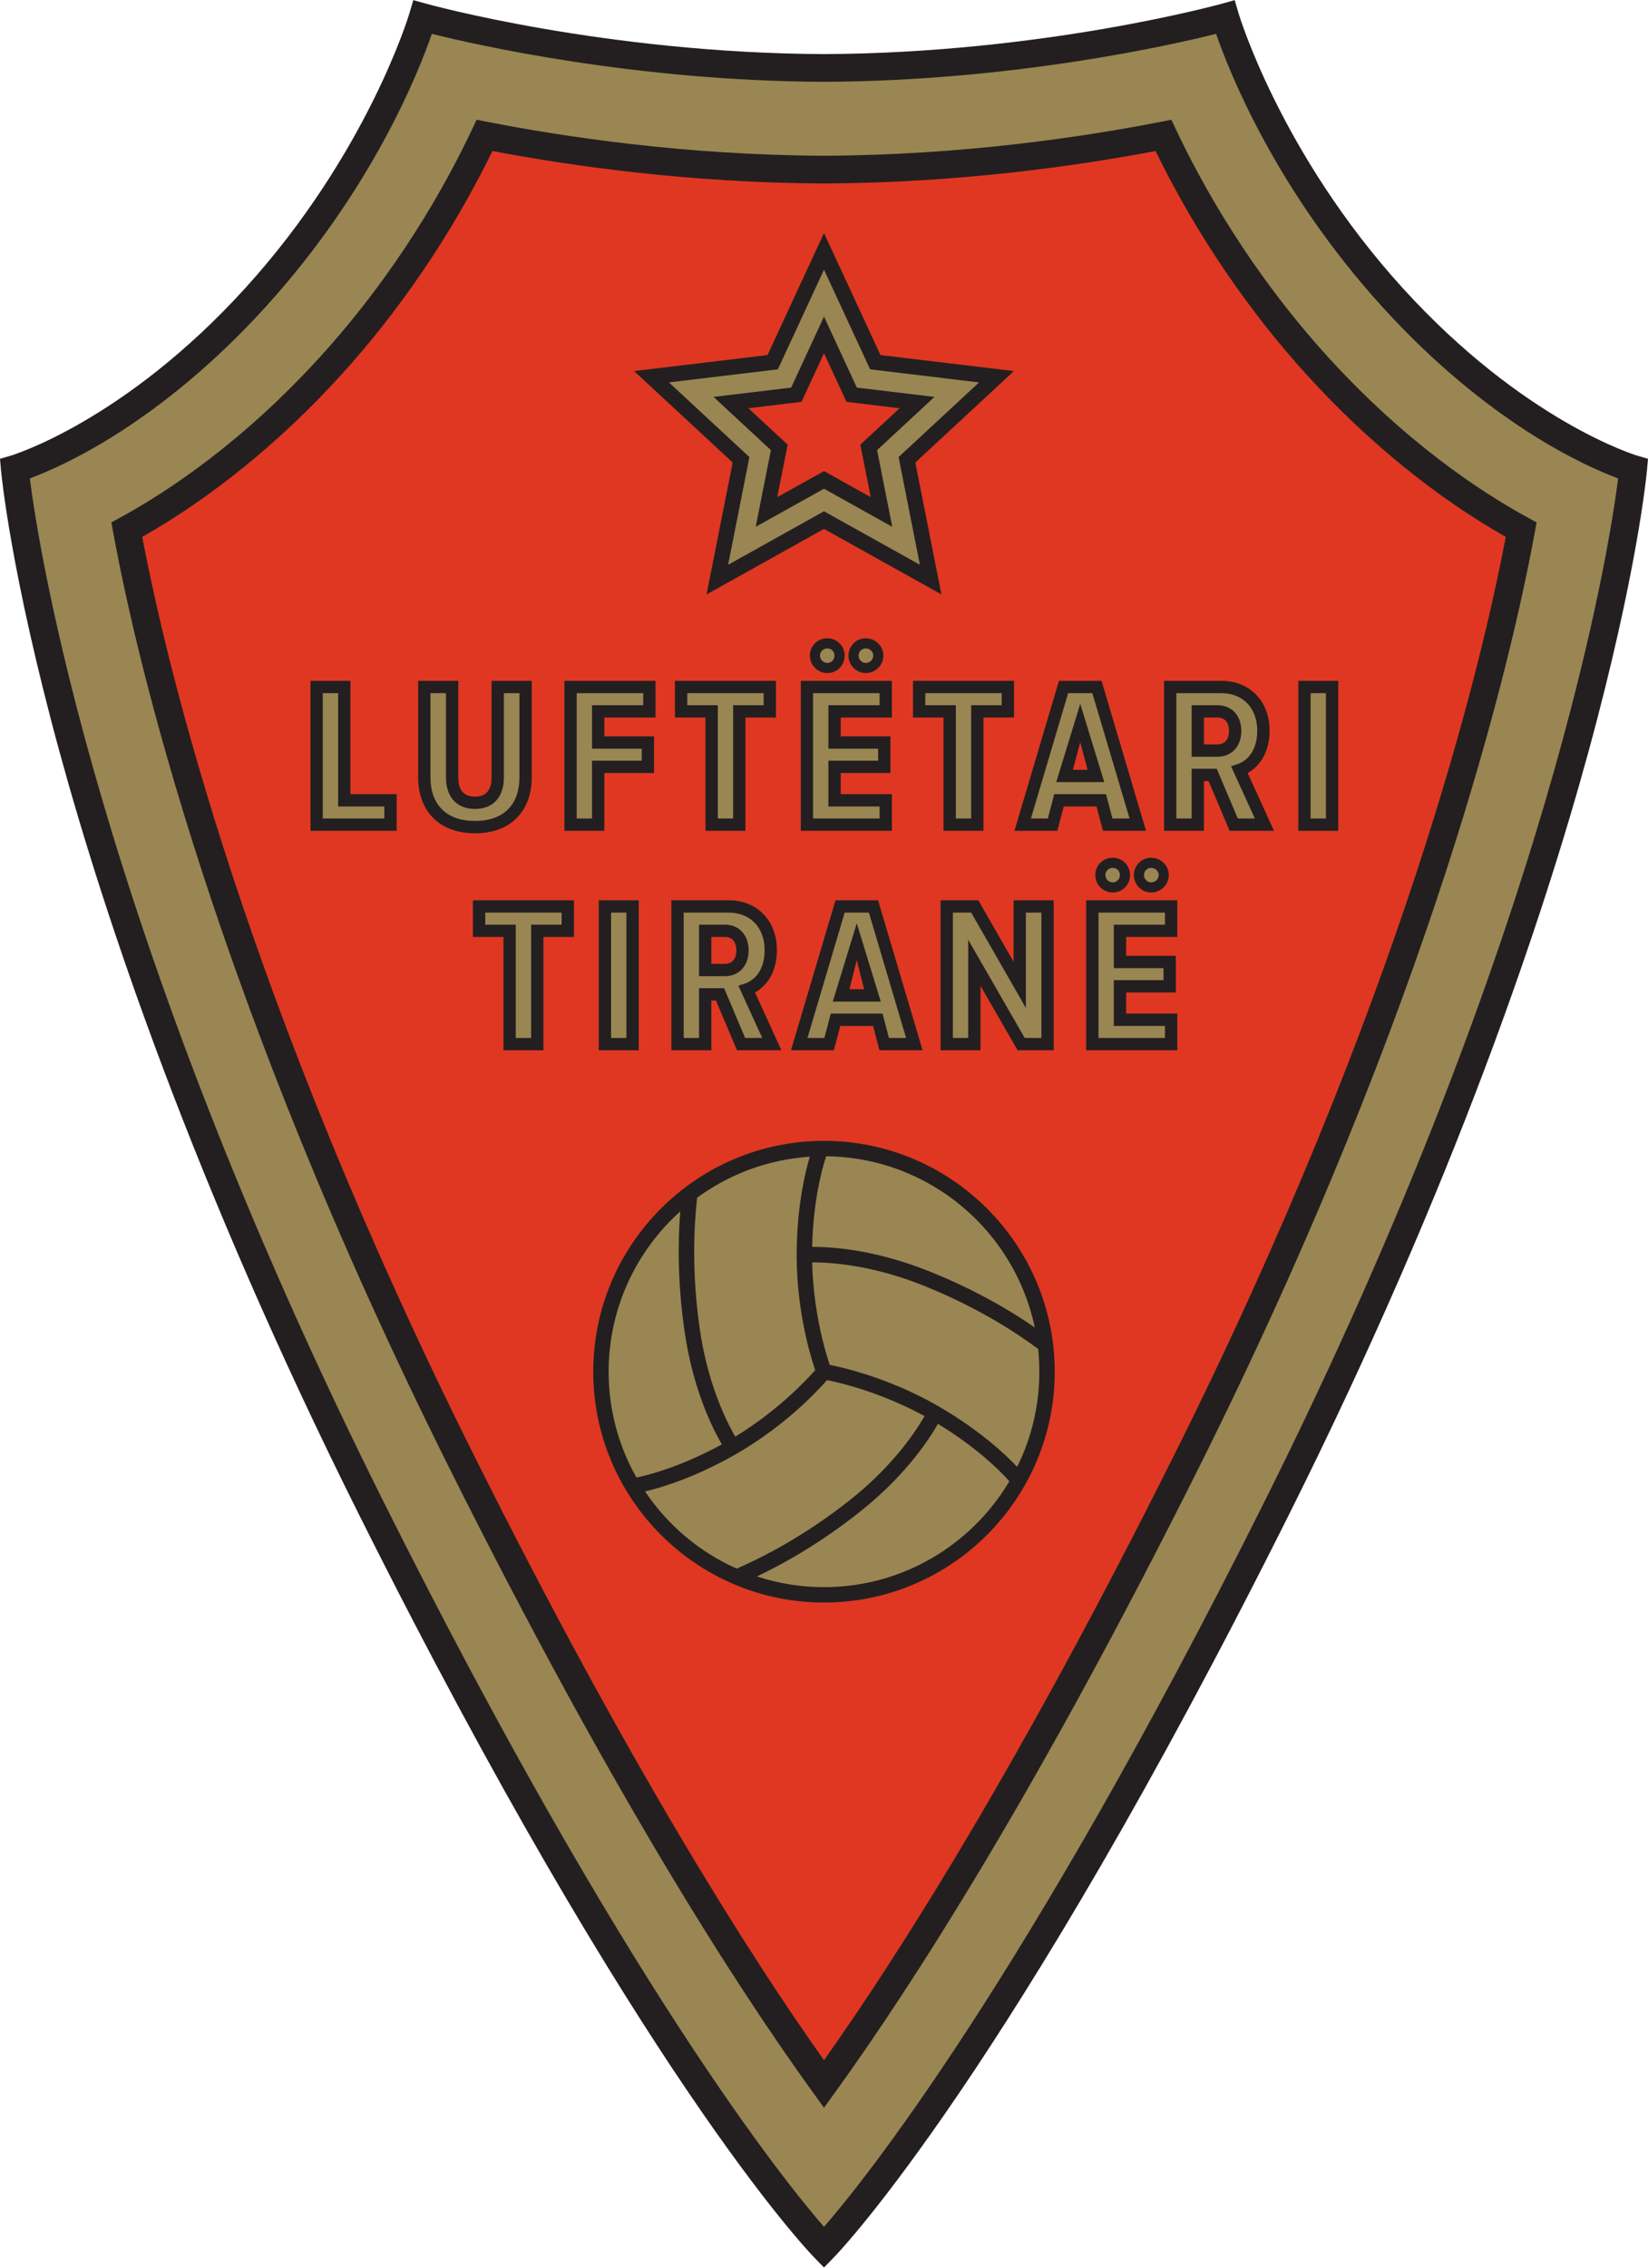 <?xml version="1.0" encoding="UTF-8"?>
<svg xmlns="http://www.w3.org/2000/svg" xmlns:xlink="http://www.w3.org/1999/xlink" width="200px" height="275px" viewBox="0 0 200 275" version="1.1">
<g id="surface1">
<path style=" stroke:none;fill-rule:nonzero;fill:rgb(13.725%,12.157%,12.549%);fill-opacity:1;" d="M 49.688 1.609 C 49.641 1.777 44.609 18.582 29.82 34.879 C 15.113 51.082 1.465 55.211 1.328 55.25 L 0 55.637 L 0.121 57.016 C 0.168 57.512 1.293 69.473 7.219 91.156 C 12.672 111.109 23.406 143.359 43.57 183.68 C 77.426 251.367 97.938 272.863 98.793 273.742 L 100 274.984 L 101.207 273.742 C 102.062 272.863 122.574 251.367 156.426 183.68 C 176.594 143.359 187.324 111.109 192.777 91.156 C 198.703 69.473 199.832 57.512 199.875 57.016 L 200 55.637 L 198.672 55.25 C 198.535 55.211 184.887 51.082 170.18 34.879 C 155.387 18.582 150.359 1.777 150.309 1.609 L 149.844 0.016 L 148.242 0.461 C 148.027 0.52 126.578 6.441 99.992 6.562 C 73.418 6.441 51.969 0.52 51.758 0.461 L 50.156 0.016 Z M 49.688 1.609 "/>
<path style=" stroke:none;fill-rule:nonzero;fill:rgb(87.843%,21.569%,13.333%);fill-opacity:1;" d="M 41.441 45.422 C 50.457 35.488 56.309 25.395 59.758 18.316 C 69.301 20.125 83.645 22.176 99.934 22.25 L 100.055 22.25 C 116.352 22.176 130.695 20.125 140.242 18.316 C 143.688 25.395 149.539 35.488 158.559 45.422 C 165.918 53.531 174.258 60.301 182.738 65.105 C 179.73 80.977 170.059 121.344 142.391 176.664 C 123.797 213.84 109.273 236.77 100 249.844 C 90.727 236.77 76.203 213.844 57.609 176.664 C 29.941 121.344 20.27 80.977 17.262 65.105 C 25.742 60.301 34.082 53.531 41.441 45.422 Z M 41.441 45.422 "/>
<path style=" stroke:none;fill-rule:nonzero;fill:rgb(13.725%,12.157%,12.549%);fill-opacity:1;" d="M 71.996 166.348 C 71.996 181.781 84.559 194.34 100 194.34 C 115.441 194.34 128 181.781 128 166.348 C 128 150.91 115.441 138.352 100 138.352 C 84.559 138.352 71.996 150.91 71.996 166.348 Z M 71.996 166.348 "/>
<path style=" stroke:none;fill-rule:nonzero;fill:rgb(13.725%,12.157%,12.549%);fill-opacity:1;" d="M 93.145 43.059 C 92.18 43.176 76.949 45 76.949 45 C 76.949 45 88.203 55.43 88.914 56.09 C 88.727 57.043 85.746 72.09 85.746 72.09 C 85.746 72.09 99.152 64.613 100 64.141 C 100.848 64.613 114.25 72.086 114.25 72.086 C 114.25 72.086 111.273 57.043 111.086 56.09 C 111.797 55.43 123.047 45 123.047 45 C 123.047 45 107.816 43.176 106.855 43.059 C 106.445 42.18 100 28.262 100 28.262 C 100 28.262 93.551 42.18 93.145 43.059 Z M 93.145 43.059 "/>
<path style=" stroke:none;fill-rule:nonzero;fill:rgb(60%,52.549%,32.157%);fill-opacity:1;" d="M 94.402 44.789 C 94.402 44.789 98.734 35.438 100 32.707 C 101.266 35.438 105.598 44.789 105.598 44.789 C 105.598 44.789 115.828 46.016 118.82 46.375 C 116.609 48.422 109.051 55.43 109.051 55.43 C 109.051 55.43 111.051 65.535 111.637 68.492 C 109.004 67.023 100 62.004 100 62.004 C 100 62.004 90.996 67.023 88.363 68.492 C 88.949 65.535 90.949 55.43 90.949 55.43 C 90.949 55.43 83.387 48.422 81.18 46.375 C 84.172 46.016 94.402 44.789 94.402 44.789 M 96.012 47.004 C 95.684 47.043 86.594 48.133 86.594 48.133 C 86.594 48.133 92.887 53.965 93.555 54.586 C 93.375 55.477 91.711 63.887 91.711 63.887 C 91.711 63.887 99.203 59.711 100 59.266 C 100.793 59.711 108.285 63.887 108.285 63.887 C 108.285 63.887 106.621 55.477 106.445 54.586 C 107.113 53.965 113.406 48.133 113.406 48.133 C 113.406 48.133 104.895 47.113 103.988 47.004 C 103.605 46.18 100 38.395 100 38.395 C 100 38.395 96.371 46.23 96.012 47.004 Z M 96.012 47.004 "/>
<path style=" stroke:none;fill-rule:nonzero;fill:rgb(87.843%,21.569%,13.333%);fill-opacity:1;" d="M 97.27 48.734 C 97.27 48.734 99.051 44.883 100 42.84 C 100.949 44.883 102.73 48.734 102.73 48.734 C 102.73 48.734 106.938 49.238 109.176 49.508 C 107.52 51.039 104.41 53.922 104.41 53.922 C 104.41 53.922 105.234 58.078 105.672 60.289 C 103.699 59.191 100 57.129 100 57.129 C 100 57.129 96.297 59.191 94.328 60.289 C 94.766 58.078 95.59 53.922 95.59 53.922 C 95.59 53.922 92.477 51.039 90.824 49.508 C 92.805 49.27 97.27 48.734 97.27 48.734 Z M 97.27 48.734 "/>
<path style=" stroke:none;fill-rule:nonzero;fill:rgb(60%,52.549%,32.157%);fill-opacity:1;" d="M 98.562 151.211 C 98.562 151.148 98.566 151.082 98.566 151.02 C 98.715 145.871 99.605 142.246 100.254 140.238 L 100.363 140.223 C 112.738 140.391 123.062 149.203 125.559 160.883 L 125.586 160.984 C 122.68 158.977 118.367 156.41 112.75 154.164 C 106.625 151.719 101.645 151.219 98.68 151.207 Z M 98.562 151.211 "/>
<path style=" stroke:none;fill-rule:nonzero;fill:rgb(60%,52.549%,32.157%);fill-opacity:1;" d="M 98.562 153.094 C 98.703 158.984 100.109 163.75 100.652 165.391 L 100.703 165.523 C 102.559 165.887 108.676 167.297 114.973 171.18 C 119.145 173.754 121.855 176.207 123.445 177.895 L 123.488 177.797 C 125.184 174.336 126.133 170.449 126.133 166.348 C 126.133 165.453 126.09 164.57 126 163.703 L 125.996 163.59 C 123.27 161.566 118.531 158.484 112.059 155.898 C 106.234 153.574 101.461 153.105 98.68 153.086 Z M 98.562 153.094 "/>
<path style=" stroke:none;fill-rule:nonzero;fill:rgb(60%,52.549%,32.157%);fill-opacity:1;" d="M 89.504 190.184 C 92.625 188.82 97.609 186.27 103.02 182.012 C 107.934 178.141 110.723 174.254 112.137 171.852 L 112.215 171.738 C 106.891 168.828 101.926 167.676 100.363 167.363 L 100.266 167.473 C 98.914 169.008 94.684 173.465 88.324 176.895 C 84.012 179.219 80.535 180.336 78.277 180.871 L 78.363 180.984 C 81.094 185.008 84.914 188.23 89.402 190.227 Z M 89.504 190.184 "/>
<path style=" stroke:none;fill-rule:nonzero;fill:rgb(60%,52.549%,32.157%);fill-opacity:1;" d="M 91.98 191.117 C 95.16 189.602 99.488 187.168 104.176 183.477 C 109.438 179.336 112.367 175.211 113.84 172.656 L 113.992 172.77 C 118.379 175.473 121.074 178.055 122.488 179.621 L 122.43 179.746 C 117.855 187.363 109.516 192.473 100 192.473 C 97.16 192.473 94.426 192.02 91.863 191.176 Z M 91.98 191.117 "/>
<path style=" stroke:none;fill-rule:nonzero;fill:rgb(60%,52.549%,32.157%);fill-opacity:1;" d="M 87.438 175.25 C 82.902 177.695 79.316 178.738 77.254 179.18 L 77.168 179.055 C 75.066 175.289 73.863 170.957 73.863 166.348 C 73.863 158.637 77.223 151.691 82.555 146.906 L 82.547 147.035 C 82.273 150.543 82.219 155.504 83.07 161.398 C 84.027 168.008 86.125 172.602 87.602 175.156 Z M 87.438 175.25 "/>
<path style=" stroke:none;fill-rule:nonzero;fill:rgb(60%,52.549%,32.157%);fill-opacity:1;" d="M 89.309 174.172 C 94.441 171.031 97.887 167.344 98.938 166.152 L 98.887 166.008 C 98.23 164.062 96.488 158.176 96.699 150.965 C 96.84 146.07 97.613 142.5 98.277 140.277 L 98.168 140.281 C 93.121 140.633 88.469 142.422 84.609 145.238 L 84.594 145.363 C 84.215 148.75 83.938 154.332 84.918 161.129 C 85.828 167.422 87.852 171.824 89.23 174.223 Z M 89.309 174.172 "/>
<path style=" stroke:none;fill-rule:nonzero;fill:rgb(13.725%,12.157%,12.549%);fill-opacity:1;" d="M 57.395 109.18 L 57.395 113.625 C 57.395 113.625 60.148 113.625 61.102 113.625 C 61.102 114.961 61.102 127.367 61.102 127.367 L 65.949 127.367 C 65.949 127.367 65.949 114.961 65.949 113.625 C 66.902 113.625 69.656 113.625 69.656 113.625 L 69.656 109.18 Z M 57.395 109.18 "/>
<path style=" stroke:none;fill-rule:nonzero;fill:rgb(13.725%,12.157%,12.549%);fill-opacity:1;" d="M 72.664 109.18 L 72.664 127.367 L 77.516 127.367 L 77.516 109.18 Z M 72.664 109.18 "/>
<path style=" stroke:none;fill-rule:nonzero;fill:rgb(13.725%,12.157%,12.549%);fill-opacity:1;" d="M 81.477 109.18 L 81.477 127.367 L 86.328 127.367 C 86.328 127.367 86.328 122.48 86.328 121.336 C 86.598 121.336 86.664 121.336 86.887 121.336 C 87.215 122.113 89.441 127.367 89.441 127.367 L 94.828 127.367 C 94.828 127.367 92.125 121.449 91.625 120.355 C 93.016 119.582 94.285 117.938 94.285 115.207 C 94.285 111.66 91.891 109.18 88.457 109.18 L 81.477 109.18 M 87.957 113.625 C 88.852 113.625 89.363 114.223 89.363 115.258 C 89.363 116.293 88.852 116.887 87.957 116.887 C 87.957 116.887 87.031 116.887 86.328 116.887 C 86.328 116.023 86.328 114.492 86.328 113.625 C 87.031 113.625 87.957 113.625 87.957 113.625 Z M 87.957 113.625 "/>
<path style=" stroke:none;fill-rule:nonzero;fill:rgb(13.725%,12.157%,12.549%);fill-opacity:1;" d="M 101.395 109.18 L 95.992 127.367 L 101.199 127.367 C 101.199 127.367 101.781 125.145 101.977 124.414 C 102.77 124.414 105.16 124.414 105.957 124.414 C 106.148 125.145 106.73 127.367 106.73 127.367 L 111.965 127.367 L 106.562 109.18 L 101.395 109.18 M 103.977 116.438 C 104.395 118.094 104.637 119.039 104.871 119.965 C 104.176 119.965 103.781 119.965 103.086 119.965 C 103.32 119.039 103.559 118.094 103.977 116.438 Z M 103.977 116.438 "/>
<path style=" stroke:none;fill-rule:nonzero;fill:rgb(13.725%,12.157%,12.549%);fill-opacity:1;" d="M 123.008 109.18 C 123.008 109.18 123.008 113.844 123.008 116.633 C 121.461 113.938 118.73 109.18 118.73 109.18 L 114.145 109.18 L 114.145 127.367 L 118.992 127.367 C 118.992 127.367 118.992 122.422 118.992 119.551 C 120.582 122.309 123.496 127.367 123.496 127.367 L 127.879 127.367 L 127.879 109.18 Z M 123.008 109.18 "/>
<path style=" stroke:none;fill-rule:nonzero;fill:rgb(13.725%,12.157%,12.549%);fill-opacity:1;" d="M 131.816 109.18 L 131.816 127.367 L 142.875 127.367 L 142.875 122.918 C 142.875 122.918 137.824 122.918 136.668 122.918 C 136.668 122.148 136.668 121.129 136.668 120.359 C 137.812 120.359 142.699 120.359 142.699 120.359 L 142.699 115.91 C 142.699 115.91 137.812 115.91 136.668 115.91 C 136.668 115.188 136.668 114.352 136.668 113.625 C 137.824 113.625 142.875 113.625 142.875 113.625 L 142.875 109.18 L 131.816 109.18 M 132.926 106.117 C 132.926 107.285 133.875 108.234 135.043 108.234 C 136.219 108.234 137.137 107.305 137.137 106.117 C 137.137 104.941 136.219 104.02 135.043 104.02 C 133.855 104.02 132.926 104.941 132.926 106.117 M 137.605 106.117 C 137.605 107.285 138.547 108.234 139.703 108.234 C 140.883 108.234 141.844 107.285 141.844 106.117 C 141.844 104.961 140.883 104.02 139.703 104.02 C 138.547 104.02 137.605 104.961 137.605 106.117 Z M 137.605 106.117 "/>
<path style=" stroke:none;fill-rule:nonzero;fill:rgb(60%,52.549%,32.157%);fill-opacity:1;" d="M 147.586 4.105 C 149.191 8.75 154.824 22.965 167.688 37.137 C 180.559 51.316 192.457 56.566 196.375 58.016 C 195.348 66.184 188.254 112.52 153.418 182.176 C 124.391 240.215 104.879 264.43 100 270.055 C 95.121 264.43 75.609 240.215 46.578 182.176 C 11.742 112.52 4.652 66.184 3.621 58.016 C 7.539 56.566 19.438 51.316 32.309 37.137 C 45.172 22.965 50.805 8.75 52.41 4.105 C 57.875 5.469 77.062 9.82 99.992 9.922 C 122.934 9.82 142.121 5.469 147.586 4.105 M 140.871 14.773 C 131.5 16.605 116.809 18.812 100.047 18.887 L 99.941 18.887 C 83.188 18.812 68.496 16.605 59.125 14.773 L 57.84 14.52 L 57.281 15.703 C 54.023 22.605 48.199 32.973 38.949 43.164 C 29.578 53.488 20.523 59.527 14.582 62.77 L 13.516 63.352 L 13.734 64.547 C 16.508 79.688 26.043 121.07 54.602 178.168 C 74.23 217.418 89.383 240.918 98.637 253.719 L 100 255.605 L 101.363 253.719 C 110.617 240.914 125.77 217.414 145.398 178.168 C 173.953 121.074 183.488 79.691 186.262 64.547 L 186.48 63.352 L 185.414 62.77 C 179.473 59.527 170.422 53.488 161.047 43.164 C 151.801 32.973 145.973 22.605 142.715 15.703 L 142.156 14.52 Z M 140.871 14.773 "/>
<path style=" stroke:none;fill-rule:nonzero;fill:rgb(13.725%,12.157%,12.549%);fill-opacity:1;" d="M 37.68 82.566 L 37.68 100.754 L 48.137 100.754 L 48.137 96.305 C 48.137 96.305 43.652 96.305 42.527 96.305 C 42.527 94.969 42.527 82.566 42.527 82.566 Z M 37.68 82.566 "/>
<path style=" stroke:none;fill-rule:nonzero;fill:rgb(13.725%,12.157%,12.549%);fill-opacity:1;" d="M 59.656 82.566 L 59.656 94.273 C 59.656 95.82 58.984 96.605 57.652 96.605 C 56.285 96.605 55.621 95.844 55.621 94.273 L 55.621 82.566 L 50.746 82.566 L 50.746 94.25 C 50.746 98.445 53.391 101.055 57.652 101.055 C 61.895 101.055 64.531 98.445 64.531 94.25 L 64.531 82.566 Z M 59.656 82.566 "/>
<path style=" stroke:none;fill-rule:nonzero;fill:rgb(13.725%,12.157%,12.549%);fill-opacity:1;" d="M 68.496 82.566 L 68.496 100.754 L 73.344 100.754 C 73.344 100.754 73.344 94.938 73.344 93.746 C 74.492 93.746 79.375 93.746 79.375 93.746 L 79.375 89.297 C 79.375 89.297 74.492 89.297 73.344 89.297 C 73.344 88.574 73.344 87.738 73.344 87.012 C 74.5 87.012 79.551 87.012 79.551 87.012 L 79.551 82.566 Z M 68.496 82.566 "/>
<path style=" stroke:none;fill-rule:nonzero;fill:rgb(13.725%,12.157%,12.549%);fill-opacity:1;" d="M 81.91 82.566 L 81.91 87.012 C 81.91 87.012 84.664 87.012 85.617 87.012 C 85.617 88.348 85.617 100.754 85.617 100.754 L 90.465 100.754 C 90.465 100.754 90.465 88.348 90.465 87.012 C 91.418 87.012 94.172 87.012 94.172 87.012 L 94.172 82.566 Z M 81.91 82.566 "/>
<path style=" stroke:none;fill-rule:nonzero;fill:rgb(13.725%,12.157%,12.549%);fill-opacity:1;" d="M 97.184 82.566 L 97.184 100.754 L 108.238 100.754 L 108.238 96.305 C 108.238 96.305 103.188 96.305 102.031 96.305 C 102.031 95.535 102.031 94.516 102.031 93.746 C 103.18 93.746 108.062 93.746 108.062 93.746 L 108.062 89.297 C 108.062 89.297 103.18 89.297 102.031 89.297 C 102.031 88.574 102.031 87.738 102.031 87.012 C 103.188 87.012 108.238 87.012 108.238 87.012 L 108.238 82.566 L 97.184 82.566 M 98.289 79.504 C 98.289 80.672 99.238 81.621 100.406 81.621 C 101.582 81.621 102.504 80.691 102.504 79.504 C 102.504 78.328 101.582 77.406 100.406 77.406 C 99.219 77.406 98.289 78.328 98.289 79.504 M 102.969 79.504 C 102.969 80.672 103.91 81.621 105.066 81.621 C 106.246 81.621 107.207 80.672 107.207 79.504 C 107.207 78.348 106.246 77.406 105.066 77.406 C 103.91 77.406 102.969 78.348 102.969 79.504 Z M 102.969 79.504 "/>
<path style=" stroke:none;fill-rule:nonzero;fill:rgb(13.725%,12.157%,12.549%);fill-opacity:1;" d="M 110.801 82.566 L 110.801 87.012 C 110.801 87.012 113.551 87.012 114.504 87.012 C 114.504 88.348 114.504 100.754 114.504 100.754 L 119.352 100.754 C 119.352 100.754 119.352 88.348 119.352 87.012 C 120.305 87.012 123.059 87.012 123.059 87.012 L 123.059 82.566 Z M 110.801 82.566 "/>
<path style=" stroke:none;fill-rule:nonzero;fill:rgb(13.725%,12.157%,12.549%);fill-opacity:1;" d="M 128.512 82.566 L 123.113 100.754 L 128.32 100.754 C 128.32 100.754 128.902 98.531 129.094 97.801 C 129.891 97.801 132.281 97.801 133.074 97.801 C 133.266 98.531 133.852 100.754 133.852 100.754 L 139.082 100.754 L 133.684 82.566 L 128.512 82.566 M 131.098 90.012 C 131.516 91.578 131.754 92.473 131.988 93.352 C 131.293 93.352 130.902 93.352 130.207 93.352 C 130.441 92.473 130.68 91.578 131.098 90.012 Z M 131.098 90.012 "/>
<path style=" stroke:none;fill-rule:nonzero;fill:rgb(13.725%,12.157%,12.549%);fill-opacity:1;" d="M 141.266 82.566 L 141.266 100.754 L 146.113 100.754 C 146.113 100.754 146.113 95.867 146.113 94.723 C 146.387 94.723 146.449 94.723 146.672 94.723 C 147.004 95.5 149.227 100.754 149.227 100.754 L 154.613 100.754 C 154.613 100.754 151.91 94.836 151.414 93.742 C 152.805 92.969 154.074 91.324 154.074 88.594 C 154.074 85.043 151.676 82.566 148.246 82.566 L 141.266 82.566 M 147.746 87.012 C 148.637 87.012 149.148 87.609 149.148 88.645 C 149.148 89.68 148.637 90.273 147.746 90.273 C 147.746 90.273 146.816 90.273 146.113 90.273 C 146.113 89.41 146.113 87.875 146.113 87.012 C 146.816 87.012 147.746 87.012 147.746 87.012 Z M 147.746 87.012 "/>
<path style=" stroke:none;fill-rule:nonzero;fill:rgb(13.725%,12.157%,12.549%);fill-opacity:1;" d="M 157.562 82.566 L 157.562 100.754 L 162.41 100.754 L 162.41 82.566 Z M 157.562 82.566 "/>
<path style=" stroke:none;fill-rule:nonzero;fill:rgb(60%,52.549%,32.157%);fill-opacity:1;" d="M 41.035 84.059 C 41.035 85.395 41.035 97.801 41.035 97.801 C 41.035 97.801 45.52 97.801 46.641 97.801 C 46.641 98.352 46.641 98.707 46.641 99.258 C 45.5 99.258 40.316 99.258 39.172 99.258 C 39.172 97.957 39.172 85.359 39.172 84.059 C 39.816 84.059 40.391 84.059 41.035 84.059 Z M 41.035 84.059 "/>
<path style=" stroke:none;fill-rule:nonzero;fill:rgb(60%,52.549%,32.157%);fill-opacity:1;" d="M 63.039 84.059 C 63.039 85.355 63.039 94.25 63.039 94.25 C 63.039 97.625 61.074 99.559 57.652 99.559 C 54.211 99.559 52.242 97.625 52.242 94.25 C 52.242 94.25 52.242 85.355 52.242 84.059 C 52.891 84.059 53.477 84.059 54.125 84.059 C 54.125 85.359 54.125 94.273 54.125 94.273 C 54.125 96.668 55.445 98.102 57.652 98.102 C 59.844 98.102 61.152 96.668 61.152 94.273 C 61.152 94.273 61.152 85.359 61.152 84.059 C 61.801 84.059 62.387 84.059 63.039 84.059 Z M 63.039 84.059 "/>
<path style=" stroke:none;fill-rule:nonzero;fill:rgb(60%,52.549%,32.157%);fill-opacity:1;" d="M 78.059 84.059 C 78.059 84.613 78.059 84.969 78.059 85.52 C 76.902 85.52 71.848 85.52 71.848 85.52 L 71.848 90.793 C 71.848 90.793 76.734 90.793 77.883 90.793 C 77.883 91.344 77.883 91.699 77.883 92.25 C 76.734 92.25 71.848 92.25 71.848 92.25 C 71.848 92.25 71.848 98.066 71.848 99.258 C 71.203 99.258 70.633 99.258 69.988 99.258 C 69.988 97.957 69.988 85.359 69.988 84.059 C 71.152 84.059 76.895 84.059 78.059 84.059 Z M 78.059 84.059 "/>
<path style=" stroke:none;fill-rule:nonzero;fill:rgb(60%,52.549%,32.157%);fill-opacity:1;" d="M 92.676 84.059 C 92.676 84.613 92.676 84.969 92.676 85.52 C 91.723 85.52 88.973 85.52 88.973 85.52 C 88.973 85.52 88.973 97.922 88.973 99.258 C 88.328 99.258 87.754 99.258 87.113 99.258 C 87.113 97.922 87.113 85.52 87.113 85.52 C 87.113 85.52 84.359 85.52 83.406 85.52 C 83.406 84.969 83.406 84.613 83.406 84.059 C 84.605 84.059 91.48 84.059 92.676 84.059 Z M 92.676 84.059 "/>
<path style=" stroke:none;fill-rule:nonzero;fill:rgb(60%,52.549%,32.157%);fill-opacity:1;" d="M 106.746 84.059 C 106.746 84.613 106.746 84.969 106.746 85.52 C 105.59 85.52 100.535 85.52 100.535 85.52 L 100.535 90.793 C 100.535 90.793 105.422 90.793 106.57 90.793 C 106.57 91.344 106.57 91.699 106.57 92.25 C 105.422 92.25 100.535 92.25 100.535 92.25 L 100.535 97.801 C 100.535 97.801 105.59 97.801 106.746 97.801 C 106.746 98.352 106.746 98.707 106.746 99.258 C 105.582 99.258 99.84 99.258 98.676 99.258 C 98.676 97.957 98.676 85.359 98.676 84.059 C 99.84 84.059 105.582 84.059 106.746 84.059 M 99.516 79.5 C 99.516 79.016 99.906 78.637 100.406 78.637 C 100.902 78.637 101.273 79.008 101.273 79.5 C 101.273 80 100.895 80.395 100.406 80.395 C 99.914 80.395 99.516 79.992 99.516 79.5 M 104.199 79.5 C 104.199 79.016 104.578 78.637 105.062 78.637 C 105.57 78.637 105.98 79.023 105.98 79.5 C 105.98 79.992 105.57 80.395 105.062 80.395 C 104.586 80.395 104.199 79.992 104.199 79.5 Z M 104.199 79.5 "/>
<path style=" stroke:none;fill-rule:nonzero;fill:rgb(60%,52.549%,32.157%);fill-opacity:1;" d="M 121.562 84.059 C 121.562 84.613 121.562 84.969 121.562 85.52 C 120.609 85.52 117.859 85.52 117.859 85.52 C 117.859 85.52 117.859 97.922 117.859 99.258 C 117.215 99.258 116.645 99.258 116 99.258 C 116 97.922 116 85.52 116 85.52 C 116 85.52 113.246 85.52 112.293 85.52 C 112.293 84.969 112.293 84.613 112.293 84.059 C 113.492 84.059 120.367 84.059 121.562 84.059 Z M 121.562 84.059 "/>
<path style=" stroke:none;fill-rule:nonzero;fill:rgb(60%,52.549%,32.157%);fill-opacity:1;" d="M 132.566 84.059 C 132.848 85.004 136.59 97.613 137.082 99.258 C 136.254 99.258 135.555 99.258 135.004 99.258 C 134.809 98.523 134.227 96.305 134.227 96.305 L 127.941 96.305 C 127.941 96.305 127.359 98.523 127.168 99.258 C 126.617 99.258 125.934 99.258 125.113 99.258 C 125.605 97.613 129.348 85.004 129.629 84.059 C 130.324 84.059 131.871 84.059 132.566 84.059 M 128.184 94.848 L 134.012 94.848 L 131.098 85.355 Z M 128.184 94.848 "/>
<path style=" stroke:none;fill-rule:nonzero;fill:rgb(60%,52.549%,32.157%);fill-opacity:1;" d="M 148.246 84.059 C 150.836 84.059 152.578 85.883 152.578 88.594 C 152.578 91.645 150.75 92.48 150.191 92.664 L 149.395 92.922 C 149.395 92.922 151.605 97.766 152.289 99.258 C 151.398 99.258 150.695 99.258 150.219 99.258 C 149.887 98.48 147.664 93.227 147.664 93.227 L 144.617 93.227 C 144.617 93.227 144.617 98.113 144.617 99.258 C 143.977 99.258 143.402 99.258 142.758 99.258 C 142.758 97.957 142.758 85.359 142.758 84.059 C 143.918 84.059 148.246 84.059 148.246 84.059 M 144.617 85.52 L 144.617 91.77 L 147.746 91.77 C 149.48 91.77 150.645 90.512 150.645 88.645 C 150.645 86.773 149.48 85.52 147.746 85.52 Z M 144.617 85.52 "/>
<path style=" stroke:none;fill-rule:nonzero;fill:rgb(60%,52.549%,32.157%);fill-opacity:1;" d="M 160.914 84.059 C 160.914 85.359 160.914 97.957 160.914 99.258 C 160.273 99.258 159.699 99.258 159.055 99.258 C 159.055 97.957 159.055 85.359 159.055 84.059 C 159.699 84.059 160.273 84.059 160.914 84.059 Z M 160.914 84.059 "/>
<path style=" stroke:none;fill-rule:nonzero;fill:rgb(60%,52.549%,32.157%);fill-opacity:1;" d="M 68.16 110.672 C 68.16 111.227 68.16 111.582 68.16 112.133 C 67.207 112.133 64.457 112.133 64.457 112.133 C 64.457 112.133 64.457 124.535 64.457 125.871 C 63.812 125.871 63.238 125.871 62.594 125.871 C 62.594 124.535 62.594 112.133 62.594 112.133 C 62.594 112.133 59.844 112.133 58.891 112.133 C 58.891 111.582 58.891 111.227 58.891 110.672 C 60.09 110.672 66.961 110.672 68.16 110.672 Z M 68.16 110.672 "/>
<path style=" stroke:none;fill-rule:nonzero;fill:rgb(60%,52.549%,32.157%);fill-opacity:1;" d="M 76.02 110.672 C 76.02 111.973 76.02 124.574 76.02 125.871 C 75.375 125.871 74.805 125.871 74.16 125.871 C 74.16 124.574 74.16 111.973 74.16 110.672 C 74.805 110.672 75.375 110.672 76.02 110.672 Z M 76.02 110.672 "/>
<path style=" stroke:none;fill-rule:nonzero;fill:rgb(60%,52.549%,32.157%);fill-opacity:1;" d="M 88.457 110.672 C 91.051 110.672 92.793 112.496 92.793 115.207 C 92.793 118.258 90.965 119.094 90.402 119.277 L 89.609 119.535 C 89.609 119.535 91.82 124.379 92.504 125.871 C 91.613 125.871 90.906 125.871 90.43 125.871 C 90.102 125.094 87.875 119.84 87.875 119.84 L 84.832 119.84 C 84.832 119.84 84.832 124.727 84.832 125.871 C 84.188 125.871 83.617 125.871 82.973 125.871 C 82.973 124.574 82.973 111.973 82.973 110.672 C 84.129 110.672 88.457 110.672 88.457 110.672 M 84.832 112.133 L 84.832 118.383 L 87.957 118.383 C 89.691 118.383 90.855 117.125 90.855 115.258 C 90.855 113.387 89.691 112.133 87.957 112.133 Z M 84.832 112.133 "/>
<path style=" stroke:none;fill-rule:nonzero;fill:rgb(60%,52.549%,32.157%);fill-opacity:1;" d="M 105.449 110.672 C 105.727 111.617 109.473 124.227 109.961 125.871 C 109.137 125.871 108.438 125.871 107.883 125.871 C 107.691 125.137 107.109 122.918 107.109 122.918 L 100.824 122.918 C 100.824 122.918 100.238 125.137 100.047 125.871 C 99.5 125.871 98.816 125.871 97.996 125.871 C 98.484 124.227 102.227 111.617 102.508 110.672 C 103.207 110.672 104.75 110.672 105.449 110.672 M 101.066 121.461 L 106.891 121.461 L 103.977 111.969 Z M 101.066 121.461 "/>
<path style=" stroke:none;fill-rule:nonzero;fill:rgb(60%,52.549%,32.157%);fill-opacity:1;" d="M 126.387 110.672 C 126.387 111.973 126.387 124.574 126.387 125.871 C 125.66 125.871 124.832 125.871 124.359 125.871 C 123.961 125.18 117.5 113.965 117.5 113.965 C 117.5 113.965 117.5 124.594 117.5 125.871 C 116.855 125.871 116.285 125.871 115.641 125.871 C 115.641 124.574 115.641 111.973 115.641 110.672 C 116.402 110.672 117.371 110.672 117.863 110.672 C 118.262 111.367 124.5 122.238 124.5 122.238 C 124.5 122.238 124.5 111.941 124.5 110.672 C 125.148 110.672 125.738 110.672 126.387 110.672 Z M 126.387 110.672 "/>
<path style=" stroke:none;fill-rule:nonzero;fill:rgb(60%,52.549%,32.157%);fill-opacity:1;" d="M 141.379 110.672 C 141.379 111.227 141.379 111.582 141.379 112.133 C 140.223 112.133 135.172 112.133 135.172 112.133 L 135.172 117.406 C 135.172 117.406 140.059 117.406 141.207 117.406 C 141.207 117.957 141.207 118.312 141.207 118.863 C 140.059 118.863 135.172 118.863 135.172 118.863 L 135.172 124.414 C 135.172 124.414 140.223 124.414 141.379 124.414 C 141.379 124.965 141.379 125.32 141.379 125.871 C 140.219 125.871 134.477 125.871 133.312 125.871 C 133.312 124.574 133.312 111.973 133.312 110.672 C 134.477 110.672 140.219 110.672 141.379 110.672 M 134.152 106.113 C 134.152 105.629 134.543 105.25 135.043 105.25 C 135.539 105.25 135.91 105.621 135.91 106.113 C 135.91 106.613 135.531 107.008 135.043 107.008 C 134.551 107.008 134.152 106.605 134.152 106.113 M 138.832 106.113 C 138.832 105.629 139.215 105.25 139.699 105.25 C 140.207 105.25 140.617 105.637 140.617 106.113 C 140.617 106.605 140.207 107.008 139.699 107.008 C 139.223 107.008 138.832 106.605 138.832 106.113 Z M 138.832 106.113 "/>
</g>
</svg>
